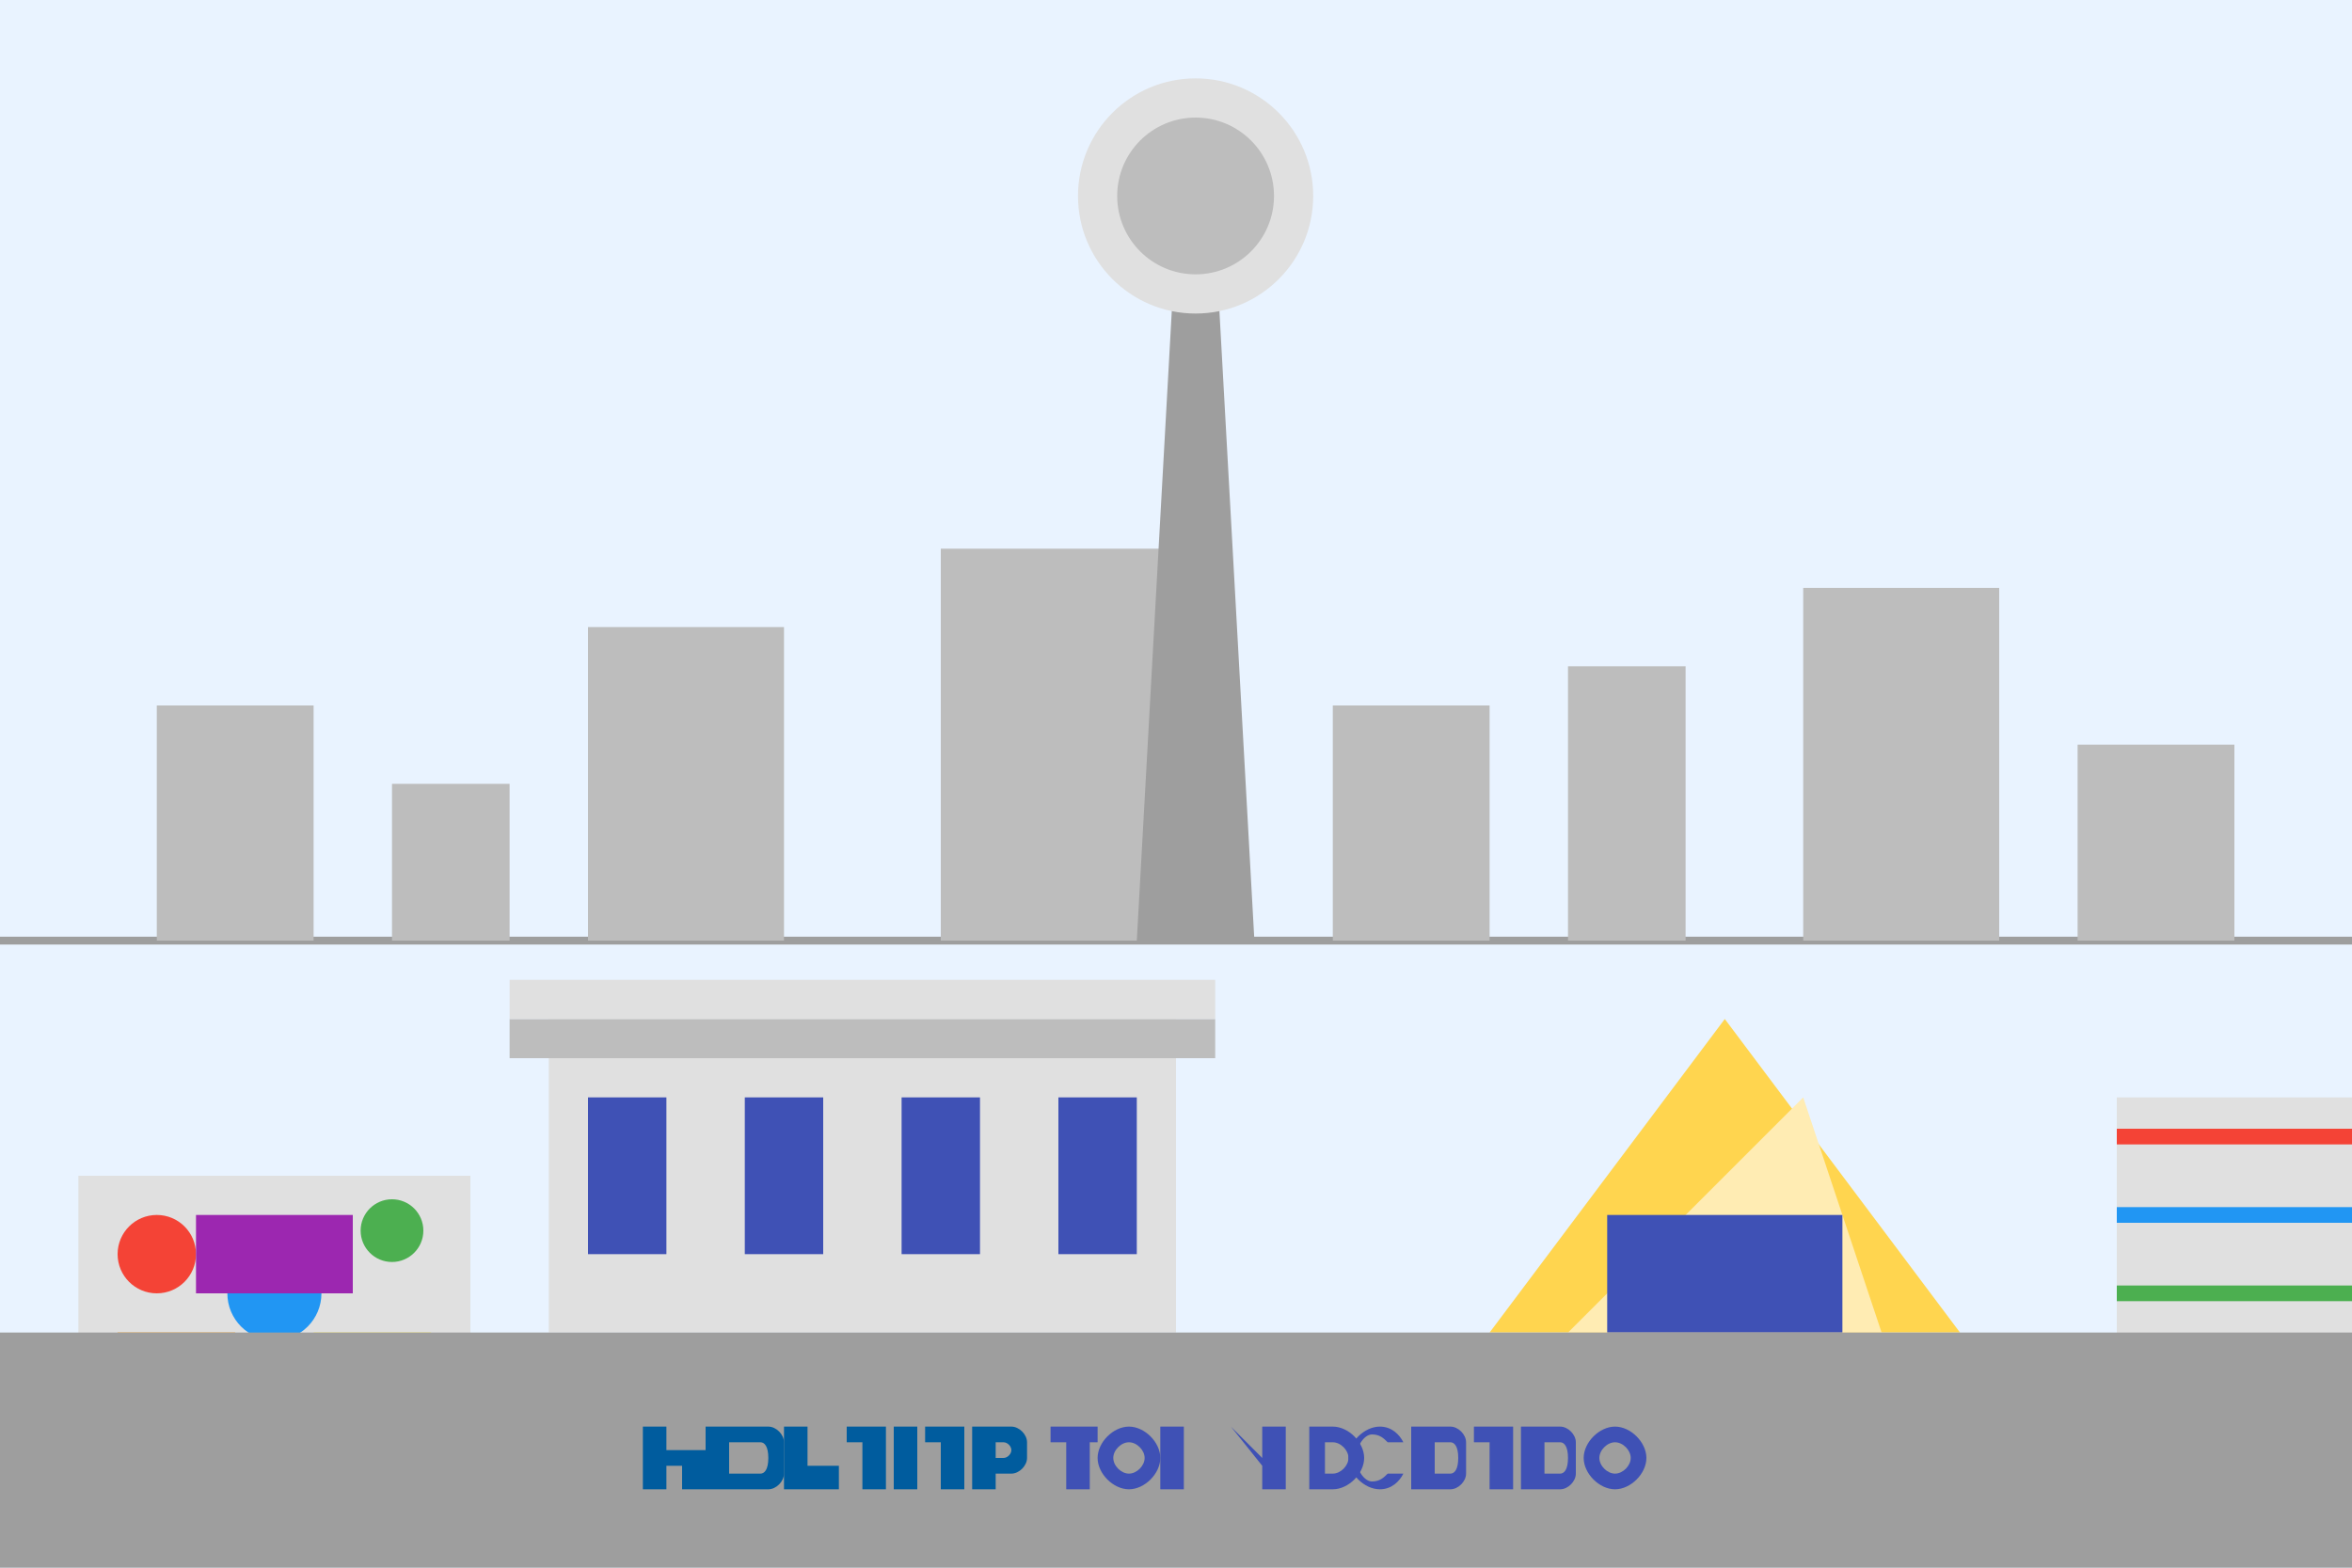 <svg width="300" height="200" viewBox="0 0 300 200" fill="none" xmlns="http://www.w3.org/2000/svg">
  <!-- Background -->
  <rect width="300" height="200" fill="#e9f3ff"/>
  
  <!-- City silhouette -->
  <path d="M0 120L300 120" stroke="#9e9e9e" stroke-width="1"/>
  <rect x="20" y="90" width="20" height="30" fill="#bdbdbd"/>
  <rect x="50" y="100" width="15" height="20" fill="#bdbdbd"/>
  <rect x="75" y="80" width="25" height="40" fill="#bdbdbd"/>
  <rect x="120" y="70" width="30" height="50" fill="#bdbdbd"/>
  <rect x="170" y="90" width="20" height="30" fill="#bdbdbd"/>
  <rect x="200" y="85" width="15" height="35" fill="#bdbdbd"/>
  <rect x="230" y="75" width="25" height="45" fill="#bdbdbd"/>
  <rect x="265" y="95" width="20" height="25" fill="#bdbdbd"/>
  
  <!-- Berlin TV Tower (Fernsehturm) -->
  <path d="M150 30L155 30L160 120L145 120L150 30Z" fill="#9e9e9e"/>
  <circle cx="152.5" cy="25" r="15" fill="#e0e0e0"/>
  <circle cx="152.5" cy="25" r="10" fill="#bdbdbd"/>
  
  <!-- Museum Island building -->
  <rect x="70" y="130" width="80" height="40" fill="#e0e0e0"/>
  <rect x="75" y="140" width="10" height="20" fill="#3f51b5"/>
  <rect x="95" y="140" width="10" height="20" fill="#3f51b5"/>
  <rect x="115" y="140" width="10" height="20" fill="#3f51b5"/>
  <rect x="135" y="140" width="10" height="20" fill="#3f51b5"/>
  <!-- Museum columns -->
  <rect x="65" y="130" width="90" height="5" fill="#bdbdbd"/>
  <rect x="65" y="125" width="90" height="5" fill="#e0e0e0"/>
  
  <!-- Concert hall (Philharmonie) stylized -->
  <path d="M190 170L220 130L250 170L190 170Z" fill="#ffd54f"/>
  <path d="M200 170L230 140L240 170L200 170Z" fill="#ffecb3"/>
  <rect x="205" y="155" width="30" height="15" fill="#3f51b5"/>
  
  <!-- Street art wall -->
  <rect x="10" y="150" width="50" height="30" fill="#e0e0e0"/>
  <!-- Colorful graffiti representation -->
  <circle cx="20" cy="160" r="5" fill="#f44336"/>
  <circle cx="35" cy="165" r="6" fill="#2196f3"/>
  <circle cx="50" cy="157" r="4" fill="#4caf50"/>
  <rect x="25" y="155" width="20" height="10" fill="#9c27b0"/>
  <rect x="15" y="170" width="15" height="5" fill="#ff9800"/>
  <path d="M40 170L55 170L50 180L45 180L40 170Z" fill="#ffeb3b"/>
  
  <!-- East Side Gallery -->
  <rect x="270" y="140" width="30" height="40" fill="#e0e0e0"/>
  <path d="M270 145L300 145" stroke="#f44336" stroke-width="2"/>
  <path d="M270 155L300 155" stroke="#2196f3" stroke-width="2"/>
  <path d="M270 165L300 165" stroke="#4caf50" stroke-width="2"/>
  <path d="M270 175L300 175" stroke="#ff9800" stroke-width="2"/>
  
  <!-- Ground -->
  <rect x="0" y="170" width="300" height="30" fill="#9e9e9e"/>
  
  <!-- Text "Berliner Kulturszene" -->
  <path d="M85 185H90V190H87V187H85V190H82V182H85V185Z" fill="#005c9e"/>
  <path d="M90 182H98C99 182 100 183 100 184V188C100 189 99 190 98 190H90V182ZM93 184V188H97C97.5 188 98 187.5 98 186C98 184.5 97.5 184 97 184H93Z" fill="#005c9e"/>
  <path d="M100 182H103V187H107V190H100V182Z" fill="#005c9e"/>
  <path d="M108 182H113V190H110V184H108V182Z" fill="#005c9e"/>
  <path d="M114 182H117V190H114V182Z" fill="#005c9e"/>
  <path d="M118 182H123V190H120V184H118V182Z" fill="#005c9e"/>
  <path d="M124 182H129C130 182 131 183 131 184V186C131 187 130 188 129 188H127V190H124V182ZM127 184V186H128C128.5 186 129 185.5 129 185C129 184.5 128.5 184 128 184H127Z" fill="#005c9e"/>
  
  <path d="M134 182H140V184H139V190H136V184H134V182Z" fill="#3f51b5"/>
  <path d="M144 190C142 190 140 188 140 186C140 184 142 182 144 182C146 182 148 184 148 186C148 188 146 190 144 190ZM144 184C143 184 142 185 142 186C142 187 143 188 144 188C145 188 146 187 146 186C146 185 145 184 144 184Z" fill="#3f51b5"/>
  <path d="M148 182H151V190H148V182Z" fill="#3f51b5"/>
  <path d="M154 182H157L161 186V182H164V190H161V187L157 182H154Z" fill="#3f51b5"/>
  <path d="M170 190H167V182H170C172 182 174 184 174 186C174 188 172 190 170 190ZM170 184H169V188H170C171 188 172 187 172 186C172 185 171 184 170 184Z" fill="#3f51b5"/>
  <path d="M179 188C178.5 189 177.5 190 176 190C174 190 172 188 172 186C172 184 174 182 176 182C177.5 182 178.5 183 179 184H177C176.5 183.5 176 183 175 183C174 183 173 184.5 173 186C173 187.5 174 189 175 189C176 189 176.5 188.5 177 188H179Z" fill="#3f51b5"/>
  <path d="M180 182H185C186 182 187 183 187 184V188C187 189 186 190 185 190H180V182ZM183 184V188H185C185.5 188 186 187.5 186 186C186 184.5 185.5 184 185 184H183Z" fill="#3f51b5"/>
  <path d="M188 182H193V190H190V184H188V182Z" fill="#3f51b5"/>
  <path d="M194 182H199C200 182 201 183 201 184V188C201 189 200 190 199 190H194V182ZM197 184V188H199C199.5 188 200 187.5 200 186C200 184.5 199.5 184 199 184H197Z" fill="#3f51b5"/>
  <path d="M206 190C204 190 202 188 202 186C202 184 204 182 206 182C208 182 210 184 210 186C210 188 208 190 206 190ZM206 184C205 184 204 185 204 186C204 187 205 188 206 188C207 188 208 187 208 186C208 185 207 184 206 184Z" fill="#3f51b5"/>
</svg>